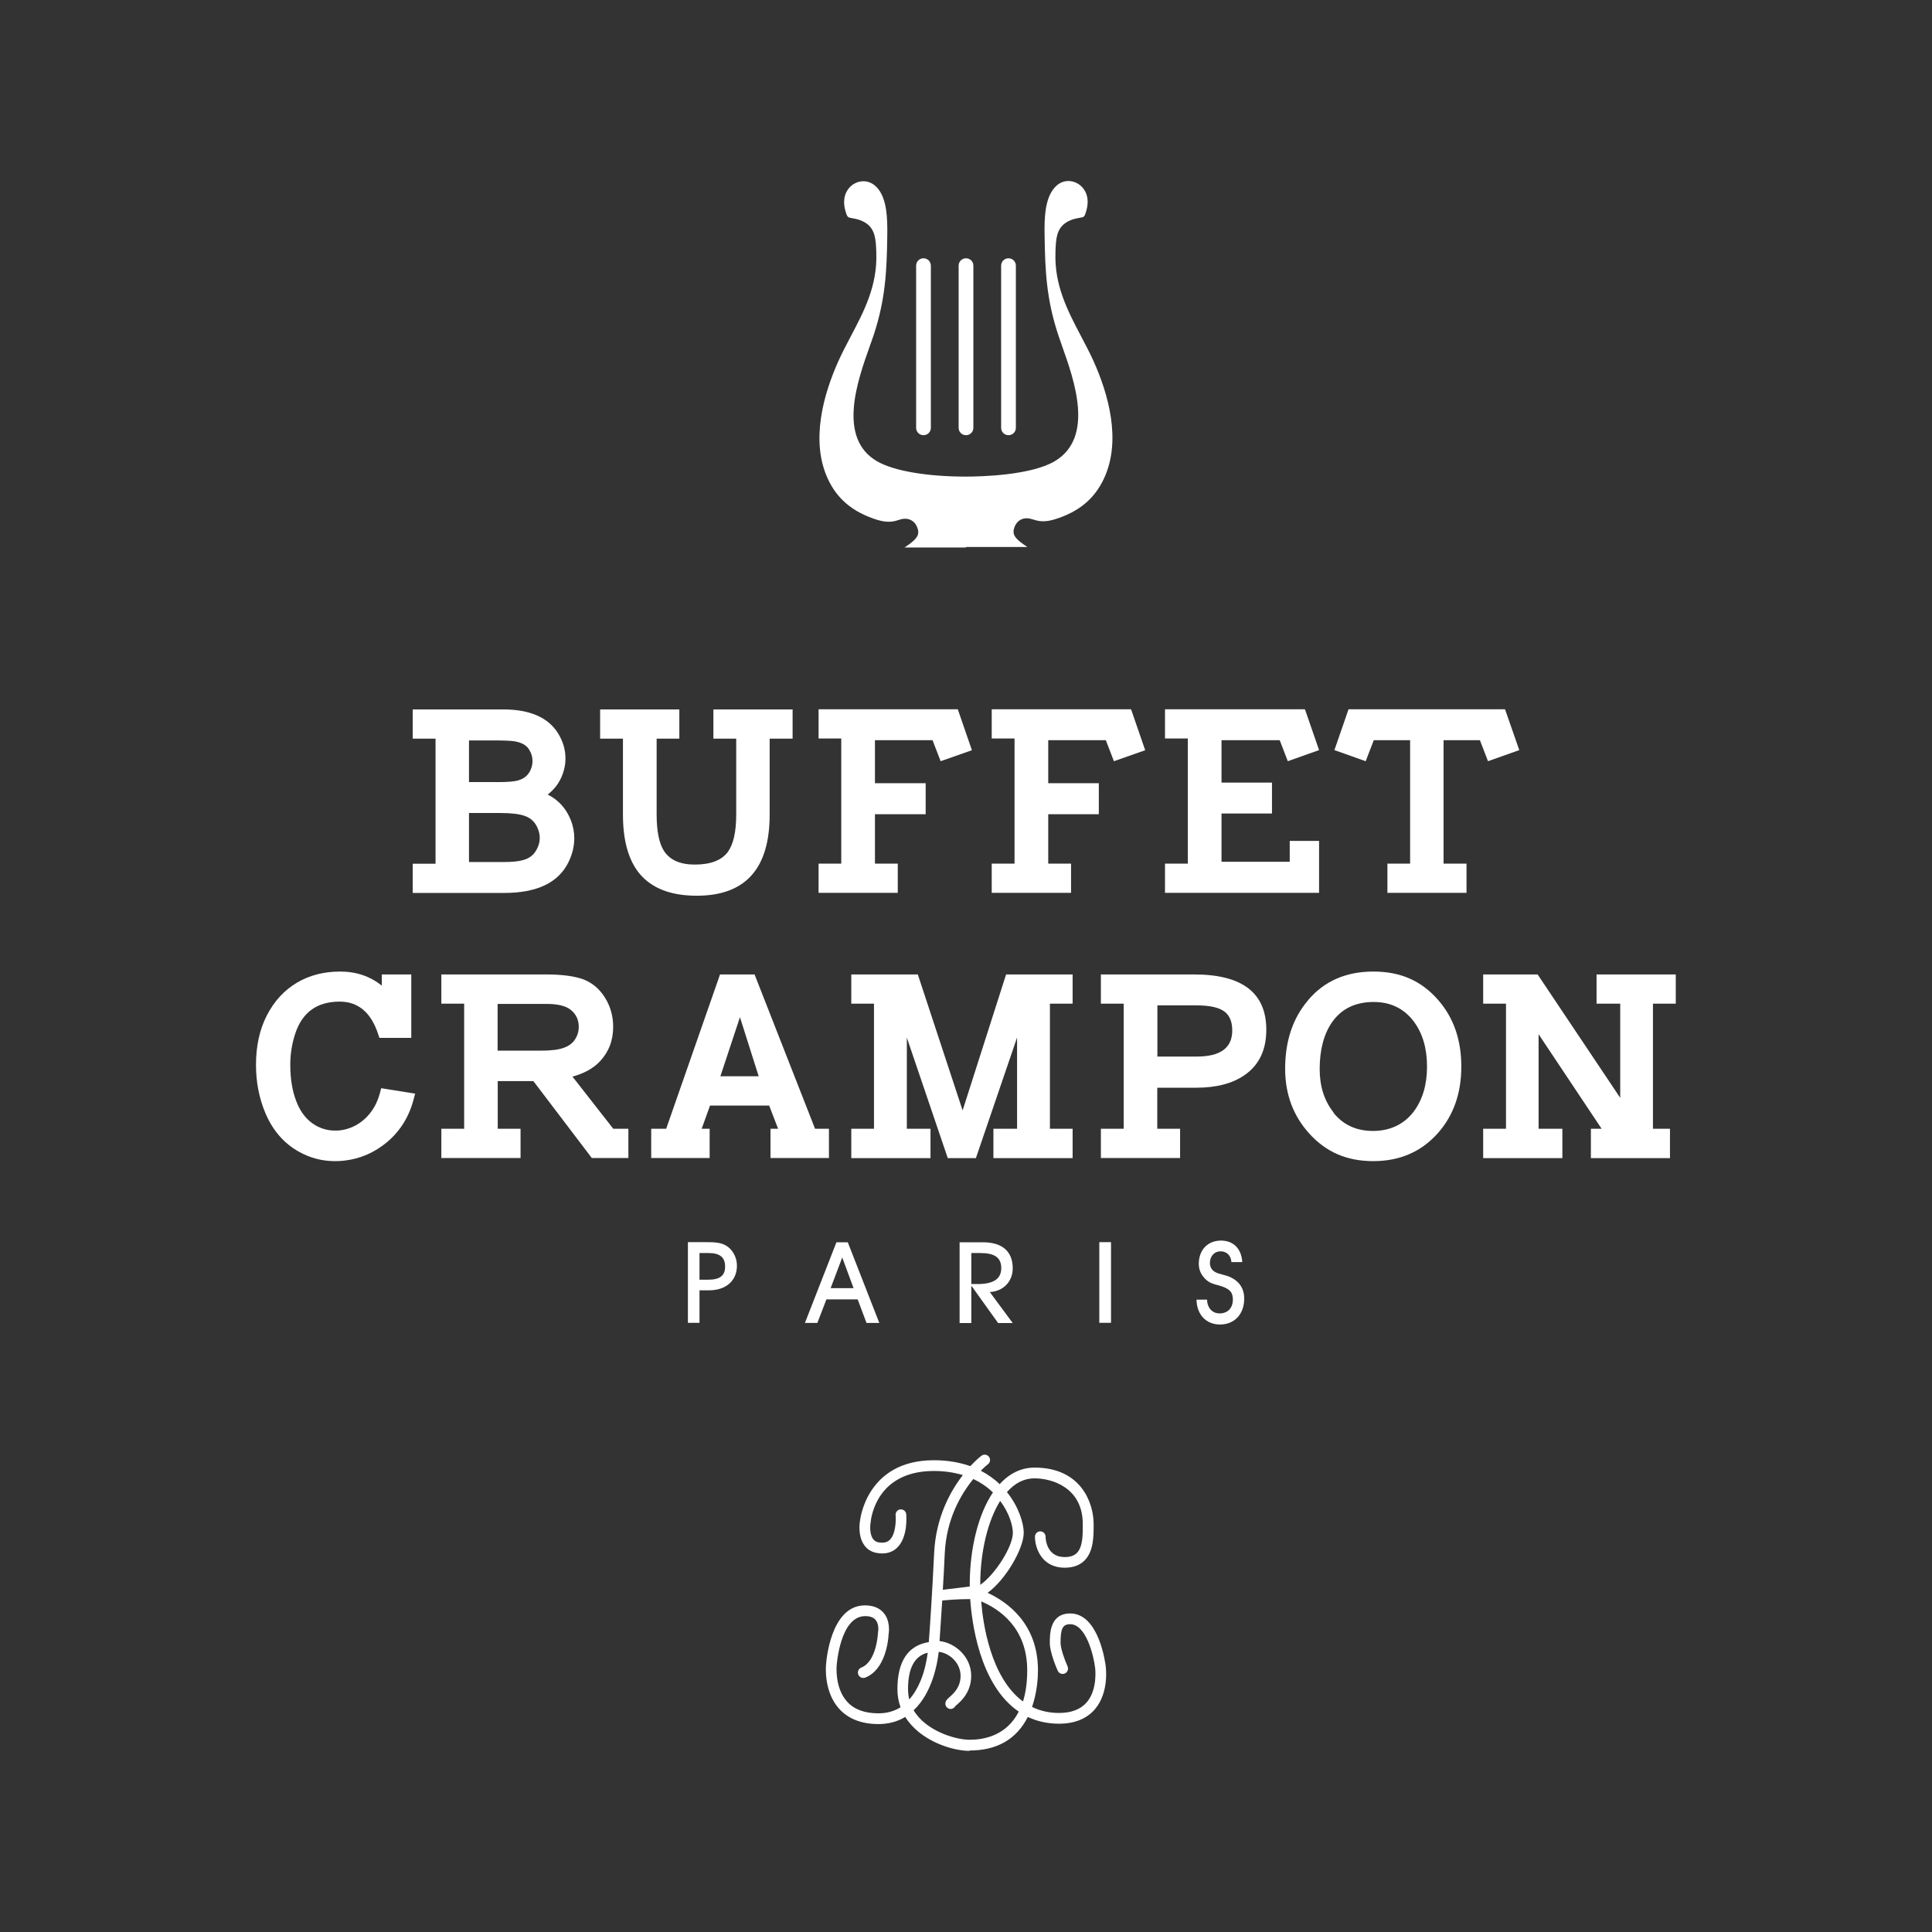 <?xml version="1.0" encoding="UTF-8"?><svg id="Calque_1" xmlns="http://www.w3.org/2000/svg" viewBox="0 0 160 160"><rect x="0" y="0" width="160" height="160" fill="#333333" stroke="none"/><defs><style>.cls-1{fill:#fff;}</style></defs><path class="cls-1" d="m56.97,109.56v-6.69h1.55c.66,0,1.17.03,1.6.28.55.32.91.97.91,1.67,0,1.2-.86,2.04-2.33,2.04h-.77v2.69h-.96Zm1.66-3.58c.95,0,1.42-.3,1.42-1.09s-.46-1.12-1.39-1.12h-.73v2.21h.71Z"/><path class="cls-1" d="m67.69,109.56h-1.03l2.61-6.68h.94l2.61,6.68h-1.06l-.73-1.95h-2.59l-.75,1.95Zm2.06-5.42l-.96,2.54h1.9l-.94-2.54Z"/><path class="cls-1" d="m79.47,109.56v-6.68h1.93c1.63,0,2.47.78,2.47,2.16,0,1.07-.76,1.9-1.9,1.96l1.9,2.57h-1.21l-2.22-3.1v3.1h-.97Zm1.47-3.22c1.33,0,1.98-.42,1.98-1.32s-.58-1.25-1.76-1.25h-.72v2.57h.5Z"/><rect class="cls-1" x="91.04" y="102.87" width=".97" height="6.68"/><path class="cls-1" d="m99.96,107.63c.03.71.45,1.14,1.04,1.14.67,0,1.1-.44,1.1-1.14,0-.74-.4-.94-1.14-1.17-.48-.13-.93-.21-1.34-.77-.23-.3-.34-.64-.34-1.03,0-1.15.74-1.92,1.84-1.92,1.02,0,1.69.66,1.76,1.78h-.9c-.03-.54-.4-.89-.88-.89-.55,0-.9.41-.9.98,0,.21.07.39.19.54.28.33.76.35,1.31.54.88.33,1.34.97,1.34,1.85,0,1.28-.79,2.15-2.01,2.15-1.13,0-1.92-.81-1.94-2.06h.87Z"/><path class="cls-1" d="m80,45.3h5.08c-.93-.62-1.27-.96-1.1-1.54.23-.76.81-.84,1.04-.84.21,0,.39.06.57.11.22.07.46.14.8.14.3,0,.63-.06.99-.17,1.98-.62,3.27-1.7,4.05-3.38,1.47-3.16.34-7.03-.87-9.72-.31-.69-.68-1.38-1.03-2.05-1.09-2.08-2.23-4.22-2.12-6.96v-.11c.04-.94.07-1.83.88-2.35.42-.27.83-.34,1.12-.39.37-.06.41-.07.55-.57.21-.71.13-1.37-.23-1.84-.3-.4-.77-.64-1.25-.64-.31,0-.77.1-1.17.58-.78.91-.83,2.5-.8,3.92.04,2.96.15,5.28,1.13,8.25.09.28.2.59.32.93,1.01,2.83,2.69,7.57-.62,9.53-1.98,1.17-6.13,1.27-7.35,1.27-3.22,0-5.97-.47-7.34-1.26-3.33-1.91-1.64-6.67-.63-9.51.12-.34.23-.66.33-.94.98-2.97,1.09-5.29,1.13-8.25.02-1.42-.02-3.01-.8-3.92-.41-.48-.86-.58-1.18-.58-.48,0-.95.24-1.25.64-.36.47-.44,1.13-.23,1.84.15.51.18.51.55.58.29.05.69.12,1.12.39.81.52.84,1.42.88,2.37v.09c.11,2.72-1.02,4.87-2.12,6.95-.35.67-.72,1.37-1.03,2.06-1.2,2.69-2.33,6.56-.86,9.73.78,1.68,2.07,2.75,4.05,3.38.36.11.69.17.98.17.34,0,.59-.07.8-.14.18-.06.37-.11.57-.11.24,0,.81.08,1.04.83.18.58-.16.93-1.09,1.55h5.07Z"/><path class="cls-1" d="m76.48,36.04c-.34,0-.61-.27-.61-.61v-13.43c0-.34.27-.61.61-.61s.61.27.61.61v13.43c0,.34-.27.61-.61.61"/><path class="cls-1" d="m80,36.04c-.34,0-.61-.27-.61-.61v-13.43c0-.34.27-.61.61-.61s.61.27.61.61v13.43c0,.34-.27.61-.61.61"/><path class="cls-1" d="m83.52,36.04c-.34,0-.61-.27-.61-.61v-13.43c0-.34.27-.61.61-.61s.61.27.61.61v13.43c0,.34-.27.61-.61.61"/><path class="cls-1" d="m31.64,80.7h2.42v5.25h-2.64l-.09-.27c-.59-1.82-1.65-2.73-3.2-2.73-1.86,0-3.08.87-3.67,2.62-.28.84-.42,1.71-.42,2.61,0,1.17.17,2.18.5,3.03.34.89.86,1.55,1.56,1.97.51.3,1.06.45,1.64.45.14,0,.28,0,.44-.02.76-.1,1.43-.41,2.02-.94.63-.58,1.05-1.31,1.28-2.21l.09-.34,2.81.45-.11.41c-.37,1.47-1.11,2.67-2.21,3.6-1.04.87-2.22,1.39-3.56,1.54-.26.03-.52.04-.77.04-1.05,0-2.04-.26-2.96-.77-1.24-.69-2.17-1.75-2.78-3.18-.53-1.25-.79-2.59-.79-4.02,0-1.57.3-2.93.9-4.1.61-1.18,1.44-2.09,2.51-2.72,1.04-.61,2.23-.91,3.56-.91s2.49.39,3.45,1.17v-.92Z"/><path class="cls-1" d="m50.76,93.48h1.28v2.42h-3.03l-4.84-6.37h-2.95v3.95h1.89v2.42h-6.56v-2.42h1.89v-10.36h-1.89v-2.42h8.68c1.33,0,2.36.14,3.09.41.75.29,1.35.81,1.8,1.54.44.72.66,1.52.66,2.39,0,1.13-.37,2.09-1.11,2.87-.54.57-1.3.99-2.26,1.25l3.37,4.31Zm-9.54-6.47h3.62c.82,0,1.45-.08,1.89-.25.4-.15.7-.38.89-.68.21-.32.31-.67.31-1.05,0-.54-.2-.99-.59-1.34-.4-.36-1.08-.55-2.04-.55h-4.09v3.86Z"/><path class="cls-1" d="m68.65,93.48v2.42h-4.84v-2.42h.63l-.74-1.92h-4.9l-.69,1.92h.66v2.42h-4.84v-2.42h1.24l4.46-12.78h2.86l5.01,12.78h1.13Zm-5.82-4.35l-1.55-4.89-1.62,4.89h3.17Z"/><polygon class="cls-1" points="86.95 83.12 86.95 93.48 88.83 93.48 88.83 95.91 82.27 95.91 82.27 93.48 84.23 93.48 84.23 85.92 80.82 95.91 78.49 95.91 75.1 85.93 75.1 93.48 77.06 93.48 77.06 95.91 70.5 95.91 70.5 93.48 72.38 93.48 72.38 83.12 70.5 83.12 70.5 80.7 76.01 80.7 79.72 91.96 83.32 80.7 88.83 80.7 88.83 83.12 86.95 83.12"/><path class="cls-1" d="m93.06,93.48v-10.36h-1.89v-2.42h7.73c3.98,0,5.97,1.53,5.97,4.58,0,1.66-.59,2.91-1.78,3.74-1.01.71-2.35,1.06-4.02,1.06h-3.23v3.4h1.89v2.42h-6.56v-2.42h1.89Zm2.79-5.98h3.26c1.96,0,2.94-.72,2.94-2.16,0-.82-.28-1.39-.84-1.69-.46-.26-1.17-.39-2.14-.39h-3.22v4.24Z"/><path class="cls-1" d="m108.32,82.84c1.34-1.59,3.15-2.38,5.42-2.38s3.98.78,5.35,2.34c1.29,1.47,1.93,3.31,1.93,5.53s-.65,4.05-1.94,5.51c-1.37,1.54-3.15,2.32-5.35,2.32s-3.9-.75-5.28-2.26c-1.34-1.47-2.02-3.26-2.02-5.39,0-2.29.63-4.18,1.89-5.66m2.11,9.3c.81,1.01,1.9,1.51,3.28,1.51s2.54-.53,3.35-1.58c.74-.98,1.12-2.23,1.12-3.75s-.37-2.76-1.1-3.74c-.81-1.07-1.92-1.61-3.32-1.61-1.5,0-2.64.55-3.42,1.64-.7.99-1.05,2.3-1.05,3.92,0,1.44.39,2.64,1.16,3.6"/><polygon class="cls-1" points="134.18 83.12 132.22 83.12 132.22 80.7 138.78 80.7 138.78 83.12 136.89 83.12 136.89 93.48 138.3 93.48 138.3 95.91 131.75 95.91 131.75 93.48 132.64 93.48 127.42 85.65 127.42 93.48 129.39 93.48 129.39 95.91 122.83 95.91 122.83 93.48 124.72 93.48 124.72 83.12 122.83 83.12 122.83 80.7 127.34 80.7 134.18 90.92 134.18 83.12"/><path class="cls-1" d="m80.3,144.86c-1.51,0-4.14-.88-5.28-2.86-.61.39-1.35.64-2.27.64-1.36,0-2.42-.41-3.15-1.22-1.26-1.4-1.05-3.45-1.05-3.54.01-.18.32-4.78,3.07-4.78.01,0,.03,0,.04,0,.64,0,1.12.21,1.43.6.49.61.38,1.46.35,1.62-.02.28-.19,2.83-1.85,3.48-.16.06-.33-.01-.39-.17-.06-.15.02-.33.17-.39,1.36-.54,1.47-2.94,1.47-2.97v-.05s.14-.71-.22-1.15c-.2-.24-.53-.37-.97-.38h-.02c-2.21,0-2.48,4.18-2.49,4.22,0,.03-.18,1.9.89,3.09.61.68,1.52,1.02,2.7,1.02.76,0,1.43-.2,2.01-.58-.18-.47-.29-.98-.29-1.56,0-2.28.87-3.55,2.59-3.78.06-.84.27-3.68.45-7.47.14-3.06,1.42-5.25,2.47-6.55-.75-.25-1.63-.41-2.64-.41-4.96,0-5.37,4.22-5.38,4.39,0,.03-.15.94.23,1.47.14.19.34.31.6.35.42.06.74-.02.98-.25.56-.53.58-1.74.54-2.17-.02-.17.11-.31.27-.33.17-.01.31.11.33.27,0,.07.16,1.82-.72,2.66-.38.36-.88.5-1.49.41-.43-.06-.77-.26-1-.59-.53-.73-.35-1.85-.34-1.89,0-.02.47-4.92,5.98-4.92,1.19,0,2.2.19,3.06.52.52-.57.92-.88.97-.92.13-.1.32-.07.42.06.1.13.07.32-.06.42-.01,0-.31.24-.74.69.72.35,1.32.79,1.81,1.27.77-.89,1.74-1.43,2.88-1.43,3.74,0,4.74,2.84,4.74,4.53v.11c0,.88,0,2.09-.71,2.81-.37.37-.89.56-1.54.56-1.84,0-2.33-1.59-2.33-2.43,0-.17.14-.3.3-.3s.3.13.3.3c0,.07.03,1.83,1.73,1.83.49,0,.86-.13,1.12-.38.54-.54.54-1.6.53-2.38v-.12c0-3.1-2.6-3.92-4.14-3.92-.97,0-1.8.48-2.47,1.28,1.04,1.24,1.44,2.63,1.44,3.38,0,1.32-1.6,4.02-3.15,4.99,1.6.69,4.32,2.43,4.32,6.4,0,.64-.07,1.88-.53,3.1.69.36,1.49.57,2.4.57,1.06,0,1.86-.31,2.39-.92.99-1.14.74-2.99.74-3.01-.12-1.04-.76-3.72-2.2-3.72-.8,0-.94.57-.94,1.68,0,.58.43,1.65.59,2.01.07.15,0,.33-.15.4-.15.07-.33,0-.4-.15-.03-.06-.65-1.44-.65-2.26,0-.74,0-2.29,1.54-2.29,2.27,0,2.77,4.07,2.8,4.24.01.08.29,2.12-.88,3.47-.65.75-1.61,1.13-2.85,1.13-1.01,0-1.88-.22-2.64-.61-.72,1.5-2.11,2.83-4.76,2.83m-4.81-3.23c1.05,1.94,3.74,2.62,4.81,2.62s3.19-.3,4.27-2.52c-2.84-1.84-3.88-6.16-4.07-9.41-.01,0-.03,0-.04,0-1.24,0-2.19.09-2.5.13h-.05c-.11,1.78-.2,3.06-.24,3.63,1.1.01,2.63,1.05,2.63,2.74,0,1.29-.82,2.01-1.17,2.32-.05.04-.08.07-.11.1-.05.11-.15.18-.28.18-.17,0-.3-.13-.3-.3,0-.18.12-.28.29-.43.34-.29.97-.84.97-1.86,0-1.31-1.21-2.14-2.05-2.14h-.03c-.08.86-.47,3.48-2.12,4.95m5.62-9.2c.19,3.06,1.16,7.01,3.69,8.73.26-.75.42-1.67.42-2.81,0-3.82-2.68-5.37-4.11-5.93m-4.1,4.29c-.83.13-1.94.7-1.94,3.17,0,.42.06.81.18,1.16.46-.45.84-1.04,1.15-1.79.41-1,.56-2.02.62-2.54m3.57-14.39c-1.01,1.21-2.34,3.35-2.47,6.34-.06,1.16-.11,2.23-.17,3.18l2.37-.28h.05s.05.02.11.04c0-.12,0-.23,0-.34,0-2.89.67-5.81,1.96-7.65-.49-.49-1.1-.94-1.85-1.28m2.27,1.74c-1.17,1.74-1.78,4.51-1.78,7.18,0,.09,0,.18,0,.27,1.3-.72,2.98-3.3,2.98-4.56,0-.65-.34-1.82-1.2-2.9"/><path class="cls-1" d="m80.3,145c-1.51,0-4.13-.87-5.33-2.81-.65.39-1.4.59-2.22.59-1.4,0-2.5-.43-3.26-1.27-1.29-1.43-1.09-3.56-1.08-3.65.01-.19.34-4.91,3.22-4.91h.04c.68.01,1.2.23,1.54.66.51.63.42,1.49.38,1.73-.02.47-.24,2.92-1.93,3.59-.23.09-.49-.02-.58-.25-.09-.23.02-.49.25-.58,1.27-.5,1.37-2.81,1.38-2.84v-.06c.03-.12.1-.69-.19-1.04-.17-.21-.46-.32-.87-.32-2.08,0-2.36,4.05-2.36,4.09,0,.03-.18,1.83.86,2.99.58.65,1.46.97,2.6.97.69,0,1.3-.17,1.83-.5-.17-.47-.26-.97-.26-1.5,0-2.31.88-3.62,2.6-3.9.1-1.34.28-4,.44-7.36.14-2.97,1.34-5.13,2.38-6.47-.73-.22-1.54-.34-2.4-.34-4.72,0-5.2,3.83-5.24,4.26-.02.1-.13.92.2,1.37.12.16.28.26.51.29.38.05.66-.01.87-.21.51-.48.53-1.67.49-2.05-.01-.12.03-.23.1-.32s.18-.15.3-.16c.25-.01.46.16.48.4,0,.08.18,1.88-.76,2.78-.41.39-.95.54-1.61.44-.47-.07-.84-.28-1.1-.65-.55-.75-.39-1.87-.36-2,0-.03.49-5.04,6.12-5.04,1.1,0,2.11.17,3.02.49.48-.52.85-.81.92-.86.19-.15.47-.11.62.08.07.1.1.21.09.33-.02.12-.08.22-.17.29-.07.05-.29.23-.59.54.57.3,1.1.67,1.56,1.11.83-.91,1.8-1.37,2.89-1.37,3.86,0,4.89,2.94,4.89,4.67v.11c0,.91,0,2.15-.75,2.91-.4.4-.95.6-1.64.6-1.95,0-2.47-1.68-2.47-2.57,0-.24.2-.44.44-.44s.44.2.44.44c0,.17.07,1.69,1.58,1.69.45,0,.78-.11,1.01-.34.5-.5.49-1.53.49-2.28v-.12c0-2.99-2.51-3.78-4-3.78-.85,0-1.61.38-2.28,1.14.96,1.19,1.39,2.55,1.39,3.38,0,1.26-1.45,3.84-2.99,4.96,1.66.77,4.17,2.57,4.17,6.42,0,.62-.07,1.82-.49,3.03.67.33,1.42.5,2.23.5,1.01,0,1.78-.29,2.29-.87.93-1.07.71-2.82.7-2.89-.11-.93-.73-3.59-2.06-3.59-.62,0-.8.35-.8,1.54,0,.49.36,1.46.58,1.95.1.22,0,.49-.22.59-.22.1-.49,0-.59-.22-.07-.15-.66-1.5-.66-2.32,0-.73,0-2.43,1.69-2.43,2.4,0,2.92,4.19,2.94,4.37,0,.02.32,2.16-.91,3.58-.68.78-1.68,1.18-2.96,1.18-.93,0-1.8-.19-2.58-.56-.94,1.85-2.56,2.78-4.83,2.78m-5.23-3.21l.07.13c1.11,1.92,3.68,2.79,5.16,2.79,2.2,0,3.76-.93,4.64-2.75l.06-.13.13.07c.77.39,1.64.6,2.58.6,1.2,0,2.12-.36,2.74-1.08,1.13-1.31.85-3.34.84-3.36-.02-.17-.51-4.12-2.65-4.12-1.4,0-1.4,1.4-1.4,2.14s.57,2.06.63,2.2c.04.08.13.12.21.08.08-.04.11-.13.08-.21,0-.01-.61-1.35-.61-2.07,0-.96.08-1.83,1.09-1.83,1.86,0,2.34,3.81,2.34,3.84.01.08.24,1.95-.77,3.12-.56.65-1.4.97-2.5.97-.9,0-1.73-.2-2.47-.59l-.11-.06.04-.12c.45-1.21.52-2.43.52-3.05,0-3.88-2.65-5.59-4.23-6.27l-.25-.11.23-.15c1.53-.96,3.08-3.64,3.08-4.87,0-.78-.44-2.14-1.4-3.29l-.08-.09.08-.09c.74-.89,1.61-1.33,2.58-1.33,1.59,0,4.28.86,4.28,4.07v.12c0,.8,0,1.9-.58,2.48-.29.29-.68.43-1.22.43-1.45,0-1.86-1.24-1.87-1.97,0-.09-.07-.16-.16-.16s-.16.07-.16.16c0,.79.46,2.29,2.19,2.29.61,0,1.1-.17,1.44-.52.67-.67.67-1.85.67-2.71v-.11c0-1.63-.97-4.38-4.6-4.38-1.05,0-1.98.47-2.78,1.38l-.1.12-.11-.11c-.51-.51-1.11-.93-1.77-1.25l-.18-.08.13-.14c.38-.4.67-.64.75-.7.04-.03.06-.07.07-.11,0-.04,0-.08-.03-.12-.05-.07-.15-.08-.22-.03-.07.05-.45.36-.95.9l-.07.07-.09-.03c-.9-.34-1.91-.51-3.01-.51-5.36,0-5.83,4.74-5.84,4.79,0,.06-.18,1.13.31,1.8.21.3.52.47.91.53.56.08,1.02-.04,1.37-.37.84-.8.68-2.52.68-2.54,0-.09-.08-.15-.18-.14-.04,0-.08.02-.1.06-.03.03-.04.07-.04.12,0,.02.14,1.6-.58,2.28-.27.26-.64.36-1.1.29-.31-.05-.53-.18-.7-.4-.39-.53-.28-1.4-.26-1.57.02-.18.47-4.52,5.53-4.52.97,0,1.88.14,2.69.41l.19.07-.13.16c-1.04,1.28-2.3,3.45-2.44,6.46-.16,3.46-.35,6.17-.45,7.48v.12s-.12.02-.12.02c-1.64.22-2.47,1.44-2.47,3.63,0,.53.09,1.04.28,1.5l.04.11-.1.06c-.6.4-1.3.61-2.09.61-1.23,0-2.17-.36-2.81-1.07-1.12-1.25-.93-3.18-.93-3.2.01-.17.3-4.35,2.63-4.35.51,0,.88.15,1.1.43.36.44.29,1.07.26,1.26v.05s-.1,2.5-1.56,3.08c-.08.03-.12.12-.09.21.03.08.12.12.2.09,1.57-.62,1.74-3.08,1.76-3.36.03-.17.13-.96-.32-1.52-.29-.36-.73-.54-1.33-.55l-.04-.14v.14c-2.62,0-2.92,4.45-2.93,4.64,0,.09-.2,2.09,1.01,3.43.7.78,1.73,1.18,3.05,1.18.82,0,1.56-.21,2.19-.62l.13-.08Zm5.23,2.61c-1.09,0-3.84-.68-4.93-2.7l-.05-.1.09-.08c1.63-1.44,2-4.08,2.08-4.85v-.13h.14c.92,0,2.22.89,2.22,2.28,0,1.09-.66,1.66-1.02,1.97-.17.15-.24.21-.24.32,0,.09.07.16.16.16.06,0,.12-.04.14-.09l.03-.04s.05-.05.09-.08l.03-.02c.34-.29,1.12-.98,1.12-2.21,0-1.6-1.45-2.59-2.49-2.6h-.15s.01-.15.01-.15c.08-1.11.17-2.37.24-3.62v-.12s.18-.02.18-.02c.35-.04,1.29-.13,2.52-.13h.13l.05.13c.09,1.63.65,7.13,4,9.3l.11.07-.06.11c-1.1,2.26-3.22,2.6-4.4,2.6m-4.63-2.74c1.01,1.73,3.49,2.45,4.63,2.45s3.04-.3,4.08-2.33c-3.28-2.23-3.9-7.52-4.02-9.32-1.09,0-1.94.08-2.32.12-.07,1.16-.15,2.32-.22,3.36,1.14.1,2.62,1.18,2.62,2.88,0,1.36-.86,2.11-1.22,2.42l-.03.03s-.04.04-.06.05c-.08.14-.23.24-.39.24-.24,0-.44-.2-.44-.44s.16-.38.34-.54c.32-.28.92-.8.92-1.76,0-1.17-1.04-1.93-1.81-1.99-.1.92-.52,3.38-2.07,4.83m9.2-.27l-.15-.1c-.78-.53-3.37-2.75-3.75-8.84v-.22s.19.08.19.08c1.57.61,4.21,2.2,4.21,6.06,0,1.09-.14,2.05-.43,2.85l-.06.17Zm-3.61-8.74c.13,1.7.74,6.28,3.46,8.29.23-.74.35-1.6.35-2.58,0-3.52-2.3-5.07-3.81-5.71m-6.09,8.66l-.07-.22c-.12-.37-.18-.78-.18-1.2,0-1.98.69-3.1,2.06-3.31l.19-.03-.02.19c-.06.53-.22,1.57-.63,2.57-.31.76-.71,1.38-1.18,1.84l-.16.16Zm1.66-4.41c-1.08.26-1.63,1.27-1.63,2.99,0,.3.03.6.1.88.37-.41.69-.94.95-1.57.35-.86.51-1.75.58-2.3m.95-4.89v-.17c.07-.95.12-2.02.18-3.17.14-2.99,1.44-5.14,2.51-6.42l.07-.08.1.04c.72.32,1.36.76,1.89,1.31l.08.09-.07.1c-1.21,1.72-1.94,4.54-1.94,7.56v.53s-.18-.05-.18-.05c-.06-.02-.1-.03-.11-.03h-.02s-2.51.3-2.51.3Zm2.83-9.5c-1.03,1.26-2.24,3.32-2.37,6.17-.05,1.09-.1,2.1-.16,3.01l2.22-.27h.01s0-.16,0-.16c0-3.02.72-5.86,1.92-7.63-.47-.46-1.02-.83-1.63-1.12m.31,9.26v-.24c0-.09,0-.19,0-.28,0-2.86.68-5.58,1.8-7.26l.11-.16.12.15c.85,1.06,1.23,2.26,1.23,2.98,0,1.31-1.71,3.94-3.05,4.68l-.21.11Zm1.92-7.44c-1.03,1.65-1.65,4.22-1.65,6.93v.02c1.22-.84,2.7-3.16,2.7-4.3,0-.64-.32-1.68-1.05-2.65"/><path class="cls-1" d="m47.26,67.88c.2.51.3,1.02.3,1.53,0,.67-.16,1.34-.49,2.01-.84,1.69-2.61,2.53-5.33,2.53h-7.56v-2.42h1.89v-10.36h-1.89v-2.42h7.47c2.22,0,3.74.66,4.56,1.97.41.66.62,1.36.62,2.08,0,.33-.04.65-.13.98-.22.83-.67,1.5-1.34,2.02.89.45,1.52,1.15,1.9,2.09m-8.41-3.12h2.42c.79,0,1.35-.05,1.67-.15.54-.16.89-.5,1.07-1.04.06-.19.09-.38.09-.57,0-.33-.1-.65-.29-.95-.21-.34-.6-.56-1.15-.66-.26-.05-.81-.08-1.64-.08h-2.18v3.45Zm0,6.62h2.88c.72,0,1.26-.06,1.62-.17.5-.14.86-.43,1.09-.86.17-.31.26-.63.26-.95,0-.24-.04-.47-.13-.71-.21-.58-.59-.96-1.14-1.14-.45-.15-1.1-.23-1.96-.23h-2.63v4.05Z"/><path class="cls-1" d="m54.38,61.17v6.28c0,1.37.2,2.38.6,3.01.49.76,1.34,1.14,2.55,1.14,1.32,0,2.23-.35,2.75-1.05.46-.64.69-1.67.69-3.1v-6.28h-1.89v-2.42h6.56v2.42h-1.9v6.29c0,4.48-2.01,6.72-6.04,6.72-2.14,0-3.71-.61-4.73-1.82-.92-1.11-1.38-2.74-1.38-4.9v-6.29h-1.89v-2.42h6.56v2.42h-1.89Z"/><polygon class="cls-1" points="72.46 61.3 72.46 64.86 76.66 64.86 76.66 67.43 72.46 67.43 72.46 71.52 74.35 71.52 74.35 73.94 67.79 73.94 67.79 71.52 69.67 71.52 69.67 61.16 67.79 61.16 67.79 58.74 79.32 58.74 80.49 62.13 77.9 63.04 77.23 61.3 72.46 61.3"/><polygon class="cls-1" points="86.81 61.3 86.81 64.86 91 64.86 91 67.43 86.81 67.43 86.81 71.52 88.7 71.52 88.7 73.94 82.13 73.94 82.13 71.52 84.02 71.52 84.02 61.16 82.13 61.16 82.13 58.74 93.67 58.74 94.84 62.13 92.25 63.04 91.58 61.3 86.81 61.3"/><polygon class="cls-1" points="106.81 71.37 101.16 71.37 101.16 67.37 105.34 67.37 105.34 64.81 101.16 64.81 101.16 61.3 101.21 61.3 103.15 61.3 105.98 61.3 106.65 63.04 109.24 62.12 108.07 58.74 103.15 58.74 101.21 58.74 96.48 58.74 96.48 61.16 98.37 61.16 98.37 71.52 96.48 71.52 96.48 73.94 109.24 73.94 109.24 69.64 106.81 69.64 106.81 71.37"/><polygon class="cls-1" points="124.64 58.74 121.21 58.74 117.79 58.74 116.77 58.74 116.21 58.74 115.11 58.74 111.68 58.74 110.51 62.12 113.1 63.04 113.77 61.3 115.11 61.3 116.21 61.3 116.77 61.3 116.78 61.3 116.78 71.52 114.9 71.52 114.9 73.94 121.45 73.94 121.45 71.52 119.55 71.52 119.55 61.3 121.21 61.3 122.56 61.3 123.23 63.04 125.82 62.12 124.64 58.74"/></svg>